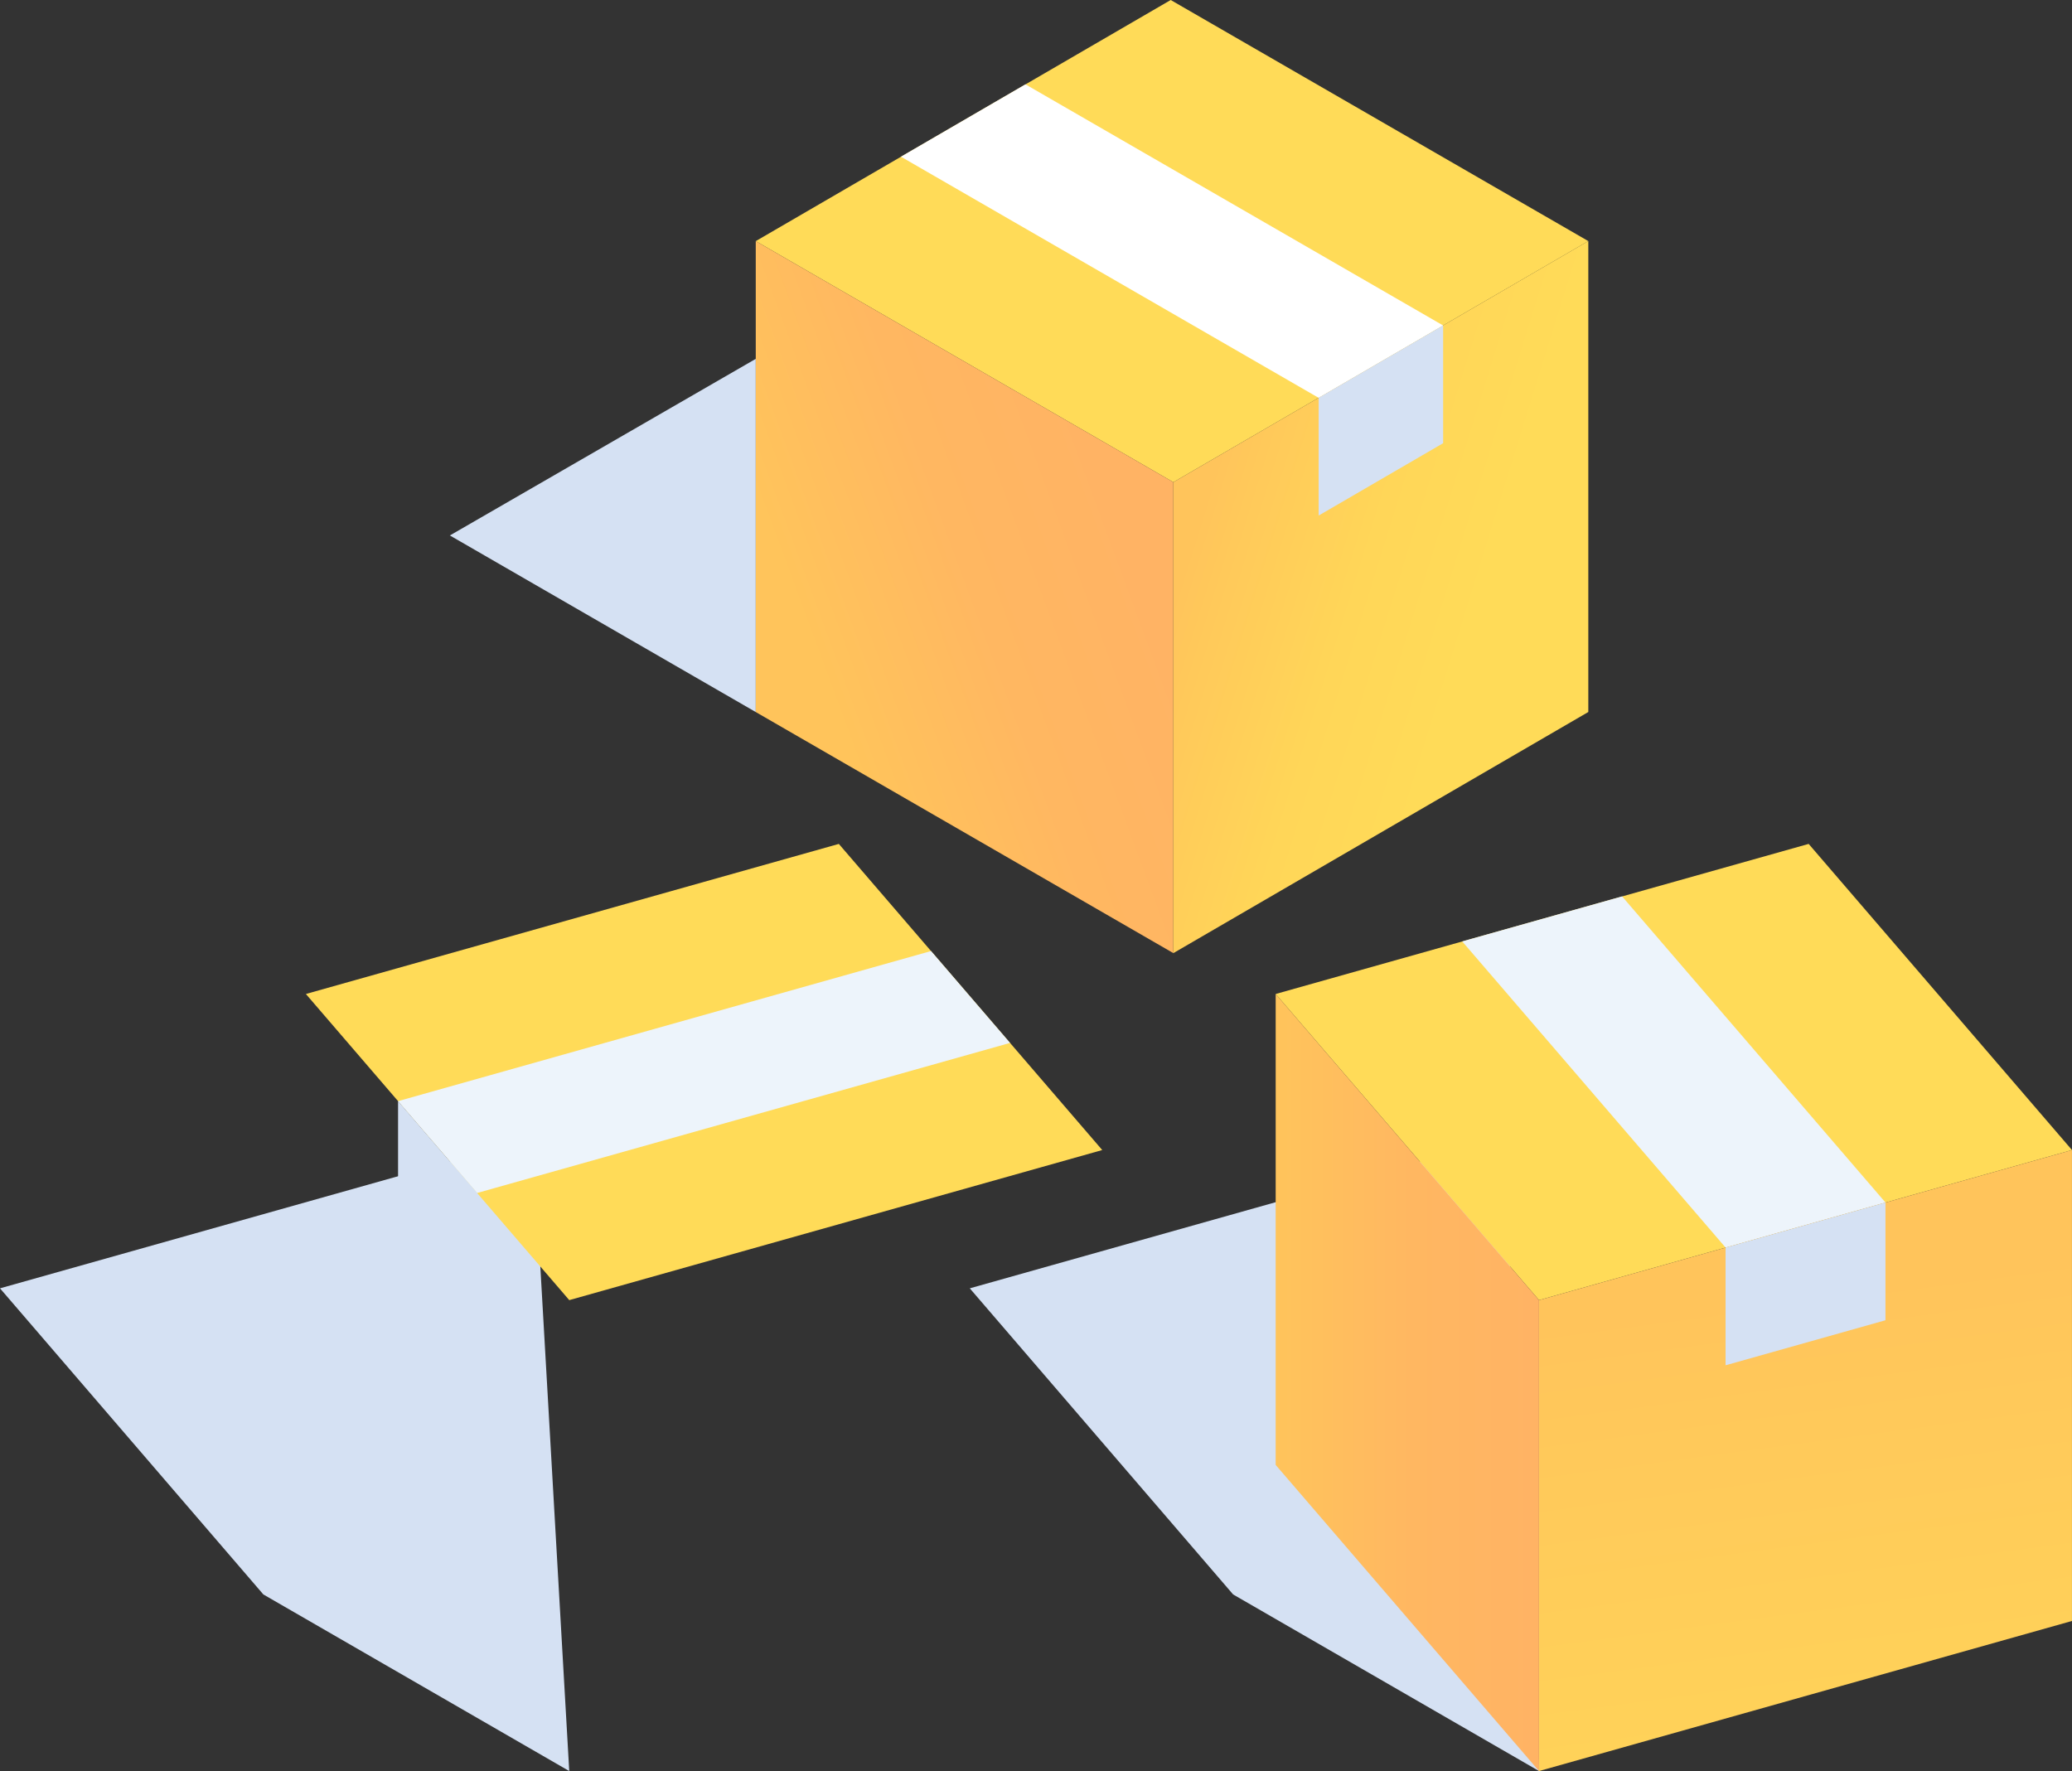 <svg xmlns="http://www.w3.org/2000/svg" xmlns:xlink="http://www.w3.org/1999/xlink" width="376" height="321.415" viewBox="0 0 376 321.415">
  <rect x="0" y="0" width="376" height="321.415" fill="#333333" stroke="none"/>
  <defs>
    <linearGradient id="linear-gradient" x1="0.205" y1="0.686" x2="0.821" y2="0.297" gradientUnits="objectBoundingBox">
      <stop offset="0" stop-color="#ffc45b"/>
      <stop offset="0.514" stop-color="#ffb761"/>
      <stop offset="1" stop-color="#ffb364"/>
    </linearGradient>
    <linearGradient id="linear-gradient-2" x1="0.114" y1="0.293" x2="0.691" y2="0.602" gradientUnits="objectBoundingBox">
      <stop offset="0" stop-color="#ffc45b"/>
      <stop offset="0.138" stop-color="#ffc95a"/>
      <stop offset="0.586" stop-color="#ffd658"/>
      <stop offset="1" stop-color="#ffdb58"/>
    </linearGradient>
    <linearGradient id="linear-gradient-3" x1="0.469" y1="0.231" x2="0.646" y2="1.784" xlink:href="#linear-gradient-2"/>
    <linearGradient id="linear-gradient-4" x1="0" y1="0.5" x2="1" y2="0.5" xlink:href="#linear-gradient"/>
  </defs>
  <g id="Gruppe_22581" data-name="Gruppe 22581" transform="translate(-22.056 -206.446)">
    <g id="Gruppe_22574" data-name="Gruppe 22574" transform="translate(103.694 206.446)">
      <path id="Pfad_26483" data-name="Pfad 26483" d="M118.351,303.082,62.843,271.034l55.508-32.05Z" transform="translate(-62.843 -173.858)" fill="#d5e1f3"/>
      <g id="Gruppe_22572" data-name="Gruppe 22572" transform="translate(55.508)">
        <path id="Pfad_26484" data-name="Pfad 26484" d="M241.654,250.2l-75.3,43.759L90.575,250.205l75.3-43.759Z" transform="translate(-90.575 -206.446)" fill="#ffdb58"/>
      </g>
      <path id="Pfad_26485" data-name="Pfad 26485" d="M90.575,228.309v85.465l75.778,43.751V272.06Z" transform="translate(-35.067 -184.55)" fill="url(#linear-gradient)"/>
      <path id="Pfad_26486" data-name="Pfad 26486" d="M203.736,228.3V313.77l-75.3,43.759V272.063Z" transform="translate(2.851 -184.554)" fill="url(#linear-gradient-2)"/>
      <g id="Gruppe_22573" data-name="Gruppe 22573" transform="translate(81.857 15.309)">
        <path id="Pfad_26487" data-name="Pfad 26487" d="M202.125,257.853l-22.592,13.133-75.794-43.759,22.592-13.133Z" transform="translate(-103.739 -214.095)" fill="#fff"/>
      </g>
      <path id="Pfad_26488" data-name="Pfad 26488" d="M141.607,270.457,164.2,257.323V235.957L141.607,249.09Z" transform="translate(16.044 -176.89)" fill="#d5e1f3"/>
    </g>
    <g id="Gruppe_22577" data-name="Gruppe 22577" transform="translate(198.041 359.601)">
      <path id="Pfad_26489" data-name="Pfad 26489" d="M206.7,309.65,109.98,336.89l47.787,55.555,55.512,32.05Z" transform="translate(-109.98 -256.236)" fill="#d5e1f3"/>
      <g id="Gruppe_22575" data-name="Gruppe 22575" transform="translate(55.508)">
        <path id="Pfad_26490" data-name="Pfad 26490" d="M282.219,338.521,185.5,365.759,137.712,310.2l96.72-27.238Z" transform="translate(-137.712 -282.964)" fill="#ffdb58"/>
      </g>
      <g id="Gruppe_22576" data-name="Gruppe 22576" transform="translate(89.359 9.525)">
        <path id="Pfad_26491" data-name="Pfad 26491" d="M231.434,343.278l-29.019,8.174-47.791-55.559,29.015-8.17Z" transform="translate(-154.624 -287.723)" fill="#edf4fb"/>
      </g>
      <path id="Pfad_26492" data-name="Pfad 26492" d="M258.3,310.721v85.465l-96.716,27.238V337.959Z" transform="translate(-58.29 -255.164)" fill="url(#linear-gradient-3)"/>
      <path id="Pfad_26493" data-name="Pfad 26493" d="M137.712,296.572v85.465L185.5,437.594V352.129Z" transform="translate(-82.204 -269.334)" fill="url(#linear-gradient-4)"/>
      <path id="Pfad_26494" data-name="Pfad 26494" d="M178.5,345.021l29.019-8.176V315.479L178.5,323.653Z" transform="translate(-41.351 -250.399)" fill="#d5e1f3"/>
    </g>
    <g id="Gruppe_22580" data-name="Gruppe 22580" transform="translate(22.056 359.601)">
      <path id="Pfad_26495" data-name="Pfad 26495" d="M118.772,309.65,22.056,336.89l47.791,55.555,55.508,32.05Z" transform="translate(-22.056 -256.236)" fill="#d5e1f3"/>
      <g id="Gruppe_22578" data-name="Gruppe 22578" transform="translate(55.508)">
        <path id="Pfad_26496" data-name="Pfad 26496" d="M194.3,338.521,97.583,365.759,49.788,310.2,146.5,282.964Z" transform="translate(-49.788 -282.964)" fill="#ffdb58"/>
      </g>
      <g id="Gruppe_22579" data-name="Gruppe 22579" transform="translate(72.236 19.441)">
        <path id="Pfad_26497" data-name="Pfad 26497" d="M169.2,309.352,72.489,336.588,58.146,319.917l96.716-27.24Z" transform="translate(-58.146 -292.677)" fill="#edf4fb"/>
      </g>
      <path id="Pfad_26498" data-name="Pfad 26498" d="M170.385,310.721v85.465l-96.72,27.238V337.959Z" transform="translate(29.634 -255.164)" fill="url(#linear-gradient-3)"/>
      <path id="Pfad_26499" data-name="Pfad 26499" d="M49.788,296.572v85.465l47.791,55.557V352.129Z" transform="translate(5.72 -269.334)" fill="url(#linear-gradient-4)"/>
      <path id="Pfad_26500" data-name="Pfad 26500" d="M58.146,327.653l14.343,16.671V322.958L58.146,306.286Z" transform="translate(14.09 -259.605)" fill="#d5e1f3"/>
    </g>
  </g>
</svg>
